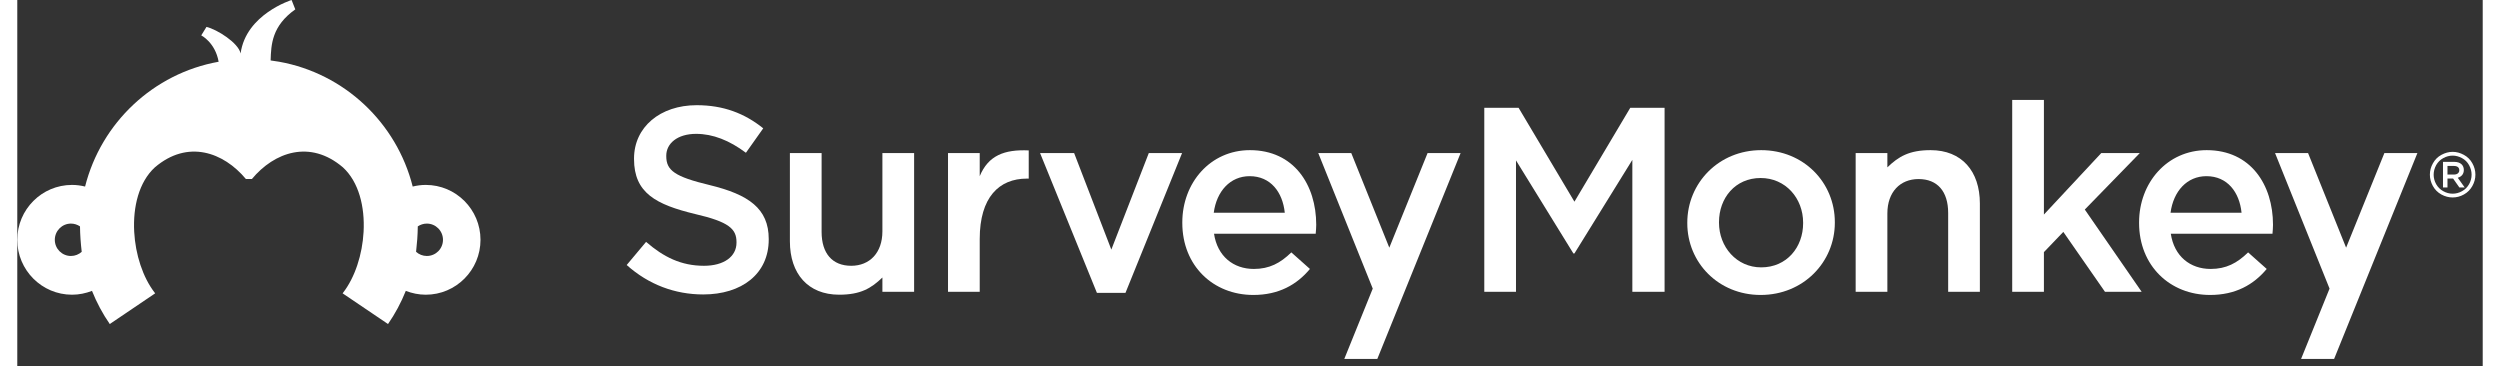 <?xml version="1.0" encoding="UTF-8"?>
<svg width="157px" height="23px" viewBox="0 0 276 41" version="1.1" xmlns="http://www.w3.org/2000/svg" xmlns:xlink="http://www.w3.org/1999/xlink">
    <rect x="0" y="0" width="276" height="41" fill="#333333" stroke="none"/>
    <!-- Generator: Sketch 43.2 (39069) - http://www.bohemiancoding.com/sketch -->
    <title>Group 2 Copy 3</title>
    <desc>Created with Sketch.</desc>
    <defs></defs>
    <g id="Page-1" stroke="none" stroke-width="1" fill="none" fill-rule="evenodd">
        <g id="Group-2-Copy-3" fill="#FFFFFF">
            <g id="Group-2-Copy" transform="translate(68.011, 11.006)">
                <path d="M0.211,18.661 L2.382,16.071 C4.348,17.777 6.313,18.748 8.865,18.748 C11.095,18.748 12.504,17.718 12.504,16.159 L12.504,16.1 C12.504,14.63 11.682,13.834 7.868,12.952 C3.496,11.894 1.032,10.599 1.032,6.802 L1.032,6.744 C1.032,3.213 3.966,0.77 8.044,0.77 C11.036,0.77 13.413,1.682 15.496,3.36 L13.559,6.096 C11.711,4.714 9.863,3.979 7.985,3.979 C5.873,3.979 4.641,5.066 4.641,6.42 L4.641,6.479 C4.641,8.068 5.58,8.775 9.511,9.716 C13.853,10.774 16.112,12.334 16.112,15.748 L16.112,15.807 C16.112,19.66 13.09,21.957 8.778,21.957 C5.639,21.957 2.675,20.867 0.211,18.661" id="Fill-53"></path>
                <path d="M18.481,16.012 L18.481,6.126 L22.031,6.126 L22.031,14.953 C22.031,17.366 23.234,18.748 25.346,18.748 C27.4,18.748 28.837,17.307 28.837,14.895 L28.837,6.126 L32.387,6.126 L32.387,21.661 L28.837,21.661 L28.837,20.06 C27.59,21.262 26.402,21.985 23.997,21.985 C20.506,21.985 18.481,19.632 18.481,16.012" id="Fill-55"></path>
                <path d="M36.182,6.126 L39.732,6.126 L39.732,8.716 C40.699,6.391 42.49,5.713 45.218,5.831 L45.218,8.988 L45.013,8.988 C41.903,8.988 39.732,11.073 39.732,15.748 L39.732,21.661 L36.182,21.661 L36.182,6.126 Z" id="Fill-57"></path>
                <polygon id="Fill-59" points="46.486 6.126 50.299 6.126 54.465 16.936 58.661 6.126 62.386 6.126 56.049 21.779 52.851 21.779"></polygon>
                <path d="M73.882,12.806 C73.647,10.51 72.298,8.716 69.951,8.716 C67.779,8.716 66.254,10.392 65.931,12.806 L73.882,12.806 Z M62.411,13.952 L62.411,13.893 C62.411,9.451 65.55,5.803 69.98,5.803 C74.909,5.803 77.403,9.687 77.403,14.158 C77.403,14.482 77.373,14.805 77.344,15.159 L65.961,15.159 C66.342,17.69 68.131,19.102 70.42,19.102 C72.151,19.102 73.384,18.455 74.616,17.248 L76.698,19.102 C75.232,20.867 73.207,22.014 70.361,22.014 C65.873,22.014 62.411,18.748 62.411,13.952 L62.411,13.952 Z" id="Fill-61"></path>
                <polygon id="Fill-63" points="96.217 1.065 100.059 1.065 106.308 11.572 112.557 1.065 116.4 1.065 116.4 21.661 112.792 21.661 112.792 6.892 106.308 17.368 106.191 17.368 99.766 6.949 99.766 21.661 96.217 21.661"></polygon>
                <path d="M131.91,13.982 L131.91,13.923 C131.91,11.187 129.944,8.922 127.157,8.922 C124.311,8.922 122.492,11.157 122.492,13.864 L122.492,13.923 C122.492,16.631 124.458,18.925 127.216,18.925 C130.091,18.925 131.91,16.66 131.91,13.982 M118.943,13.982 L118.943,13.923 C118.943,9.48 122.463,5.803 127.216,5.803 C131.968,5.803 135.46,9.422 135.46,13.864 L135.46,13.923 C135.46,18.337 131.938,22.014 127.157,22.014 C122.433,22.014 118.943,18.396 118.943,13.982" id="Fill-65"></path>
                <polygon id="Fill-67" points="155.316 0.182 158.866 0.182 158.866 13.011 165.29 6.126 169.604 6.126 163.443 12.452 169.809 21.662 165.702 21.662 161.038 14.954 158.866 17.219 158.866 21.662 155.316 21.662"></polygon>
                <path d="M180.991,12.806 C180.757,10.51 179.407,8.716 177.061,8.716 C174.889,8.716 173.364,10.392 173.042,12.806 L180.991,12.806 Z M169.52,13.952 L169.52,13.893 C169.52,9.451 172.66,5.803 177.089,5.803 C182.018,5.803 184.512,9.687 184.512,14.158 C184.512,14.482 184.482,14.805 184.454,15.159 L173.07,15.159 C173.452,17.69 175.242,19.102 177.53,19.102 C179.261,19.102 180.493,18.455 181.725,17.248 L183.808,19.102 C182.341,20.867 180.317,22.014 177.471,22.014 C172.983,22.014 169.52,18.748 169.52,13.952 L169.52,13.952 Z" id="Fill-69"></path>
                <polygon id="Fill-71" points="89.87 6.126 85.584 16.72 81.324 6.126 77.628 6.126 83.73 21.302 80.545 29.175 84.241 29.175 93.567 6.126"></polygon>
                <g id="Group" transform="translate(201.838, 5.975)">
                    <path d="M2.785,0.018 C3.211,0.018 3.63,0.131 4.033,0.351 C4.442,0.567 4.764,0.884 4.989,1.294 C5.218,1.701 5.332,2.126 5.332,2.575 C5.332,3.013 5.218,3.436 4.992,3.842 C4.766,4.248 4.453,4.562 4.048,4.789 C3.65,5.012 3.227,5.124 2.785,5.124 C2.348,5.124 1.922,5.012 1.516,4.789 C1.109,4.562 0.798,4.248 0.571,3.842 C0.348,3.436 0.236,3.013 0.236,2.575 C0.236,2.126 0.348,1.701 0.58,1.294 C0.811,0.884 1.123,0.567 1.531,0.351 C1.938,0.131 2.356,0.018 2.785,0.018 M2.785,0.441 C2.426,0.441 2.078,0.533 1.742,0.715 C1.399,0.901 1.134,1.163 0.941,1.503 C0.756,1.848 0.658,2.206 0.658,2.575 C0.658,2.939 0.75,3.293 0.938,3.633 C1.129,3.968 1.389,4.233 1.731,4.42 C2.066,4.607 2.42,4.702 2.785,4.702 C3.153,4.702 3.504,4.607 3.84,4.42 C4.179,4.233 4.44,3.968 4.628,3.633 C4.812,3.293 4.906,2.939 4.906,2.575 C4.906,2.206 4.812,1.848 4.621,1.503 C4.433,1.163 4.171,0.901 3.827,0.715 C3.487,0.533 3.137,0.441 2.785,0.441" id="Fill-73"></path>
                    <path d="M2.94,2.559 C3.299,2.559 3.527,2.371 3.527,2.08 L3.527,2.072 C3.527,1.766 3.307,1.598 2.936,1.598 L2.206,1.598 L2.206,2.559 L2.94,2.559 Z M1.704,1.14 L2.977,1.14 C3.335,1.14 3.617,1.246 3.8,1.426 C3.951,1.581 4.037,1.794 4.037,2.044 L4.037,2.052 C4.037,2.522 3.755,2.804 3.36,2.919 L4.13,4.002 L3.535,4.002 L2.834,3.005 L2.206,3.005 L2.206,4.002 L1.704,4.002 L1.704,1.14 Z" id="Fill-75"></path>
                </g>
                <polygon id="Fill-77" points="196.982 6.126 192.696 16.72 188.436 6.126 184.74 6.126 190.842 21.302 187.656 29.175 191.353 29.175 200.678 6.126"></polygon>
                <path d="M151.697,11.776 L151.697,21.662 L148.147,21.662 L148.147,12.834 C148.147,10.422 146.944,9.039 144.832,9.039 C142.778,9.039 141.341,10.481 141.341,12.893 L141.341,21.662 L137.791,21.662 L137.791,6.126 L141.341,6.126 L141.341,7.728 C142.588,6.526 143.776,5.803 146.181,5.803 C149.672,5.803 151.697,8.156 151.697,11.776" id="Fill-79"></path>
            </g>
            <path d="M45.849,28.656 C45.385,28.656 44.962,28.477 44.644,28.191 C44.752,27.255 44.825,26.307 44.836,25.343 C45.127,25.149 45.475,25.03 45.849,25.03 C46.843,25.03 47.656,25.844 47.656,26.847 C47.656,27.853 46.843,28.656 45.849,28.656 M6.007,28.656 C5.014,28.656 4.201,27.853 4.201,26.847 C4.201,25.844 5.014,25.03 6.007,25.03 C6.381,25.03 6.729,25.149 7.02,25.343 C7.031,26.307 7.104,27.255 7.213,28.191 C6.894,28.477 6.471,28.656 6.007,28.656 M45.731,20.701 C45.223,20.701 44.734,20.769 44.266,20.884 C42.466,13.743 36.618,8.218 29.312,6.911 C28.987,6.852 28.692,6.809 28.361,6.767 C28.415,4.978 28.499,2.91 31.123,1.049 L30.707,0 C30.707,0 25.594,1.594 25.001,5.982 C24.747,4.788 22.362,3.294 21.181,3.011 L20.594,3.96 C20.594,3.96 22.159,4.746 22.541,6.912 L22.54,6.912 L22.541,6.912 C15.236,8.22 9.39,13.744 7.59,20.884 C7.122,20.769 6.633,20.701 6.125,20.701 C2.749,20.701 0,23.451 0,26.848 C0,30.236 2.749,32.992 6.125,32.992 C6.916,32.992 7.669,32.833 8.363,32.562 C8.891,33.878 9.558,35.127 10.353,36.275 L15.437,32.838 L15.394,32.781 C14.049,31.047 13.227,28.496 13.089,25.956 C12.936,23.155 13.618,20.372 15.401,18.736 C19.079,15.597 23.082,17.028 25.591,20.037 L26.265,20.037 C28.774,17.028 32.777,15.597 36.455,18.736 C38.238,20.372 38.92,23.155 38.768,25.956 C38.63,28.496 37.808,31.047 36.463,32.781 L36.419,32.838 L41.503,36.275 C42.299,35.127 42.965,33.878 43.494,32.562 C44.187,32.833 44.941,32.992 45.731,32.992 C49.108,32.992 51.856,30.236 51.856,26.848 C51.856,23.451 49.108,20.701 45.731,20.701" id="Fill-81-Copy"></path>
        </g>
    </g>
</svg>
